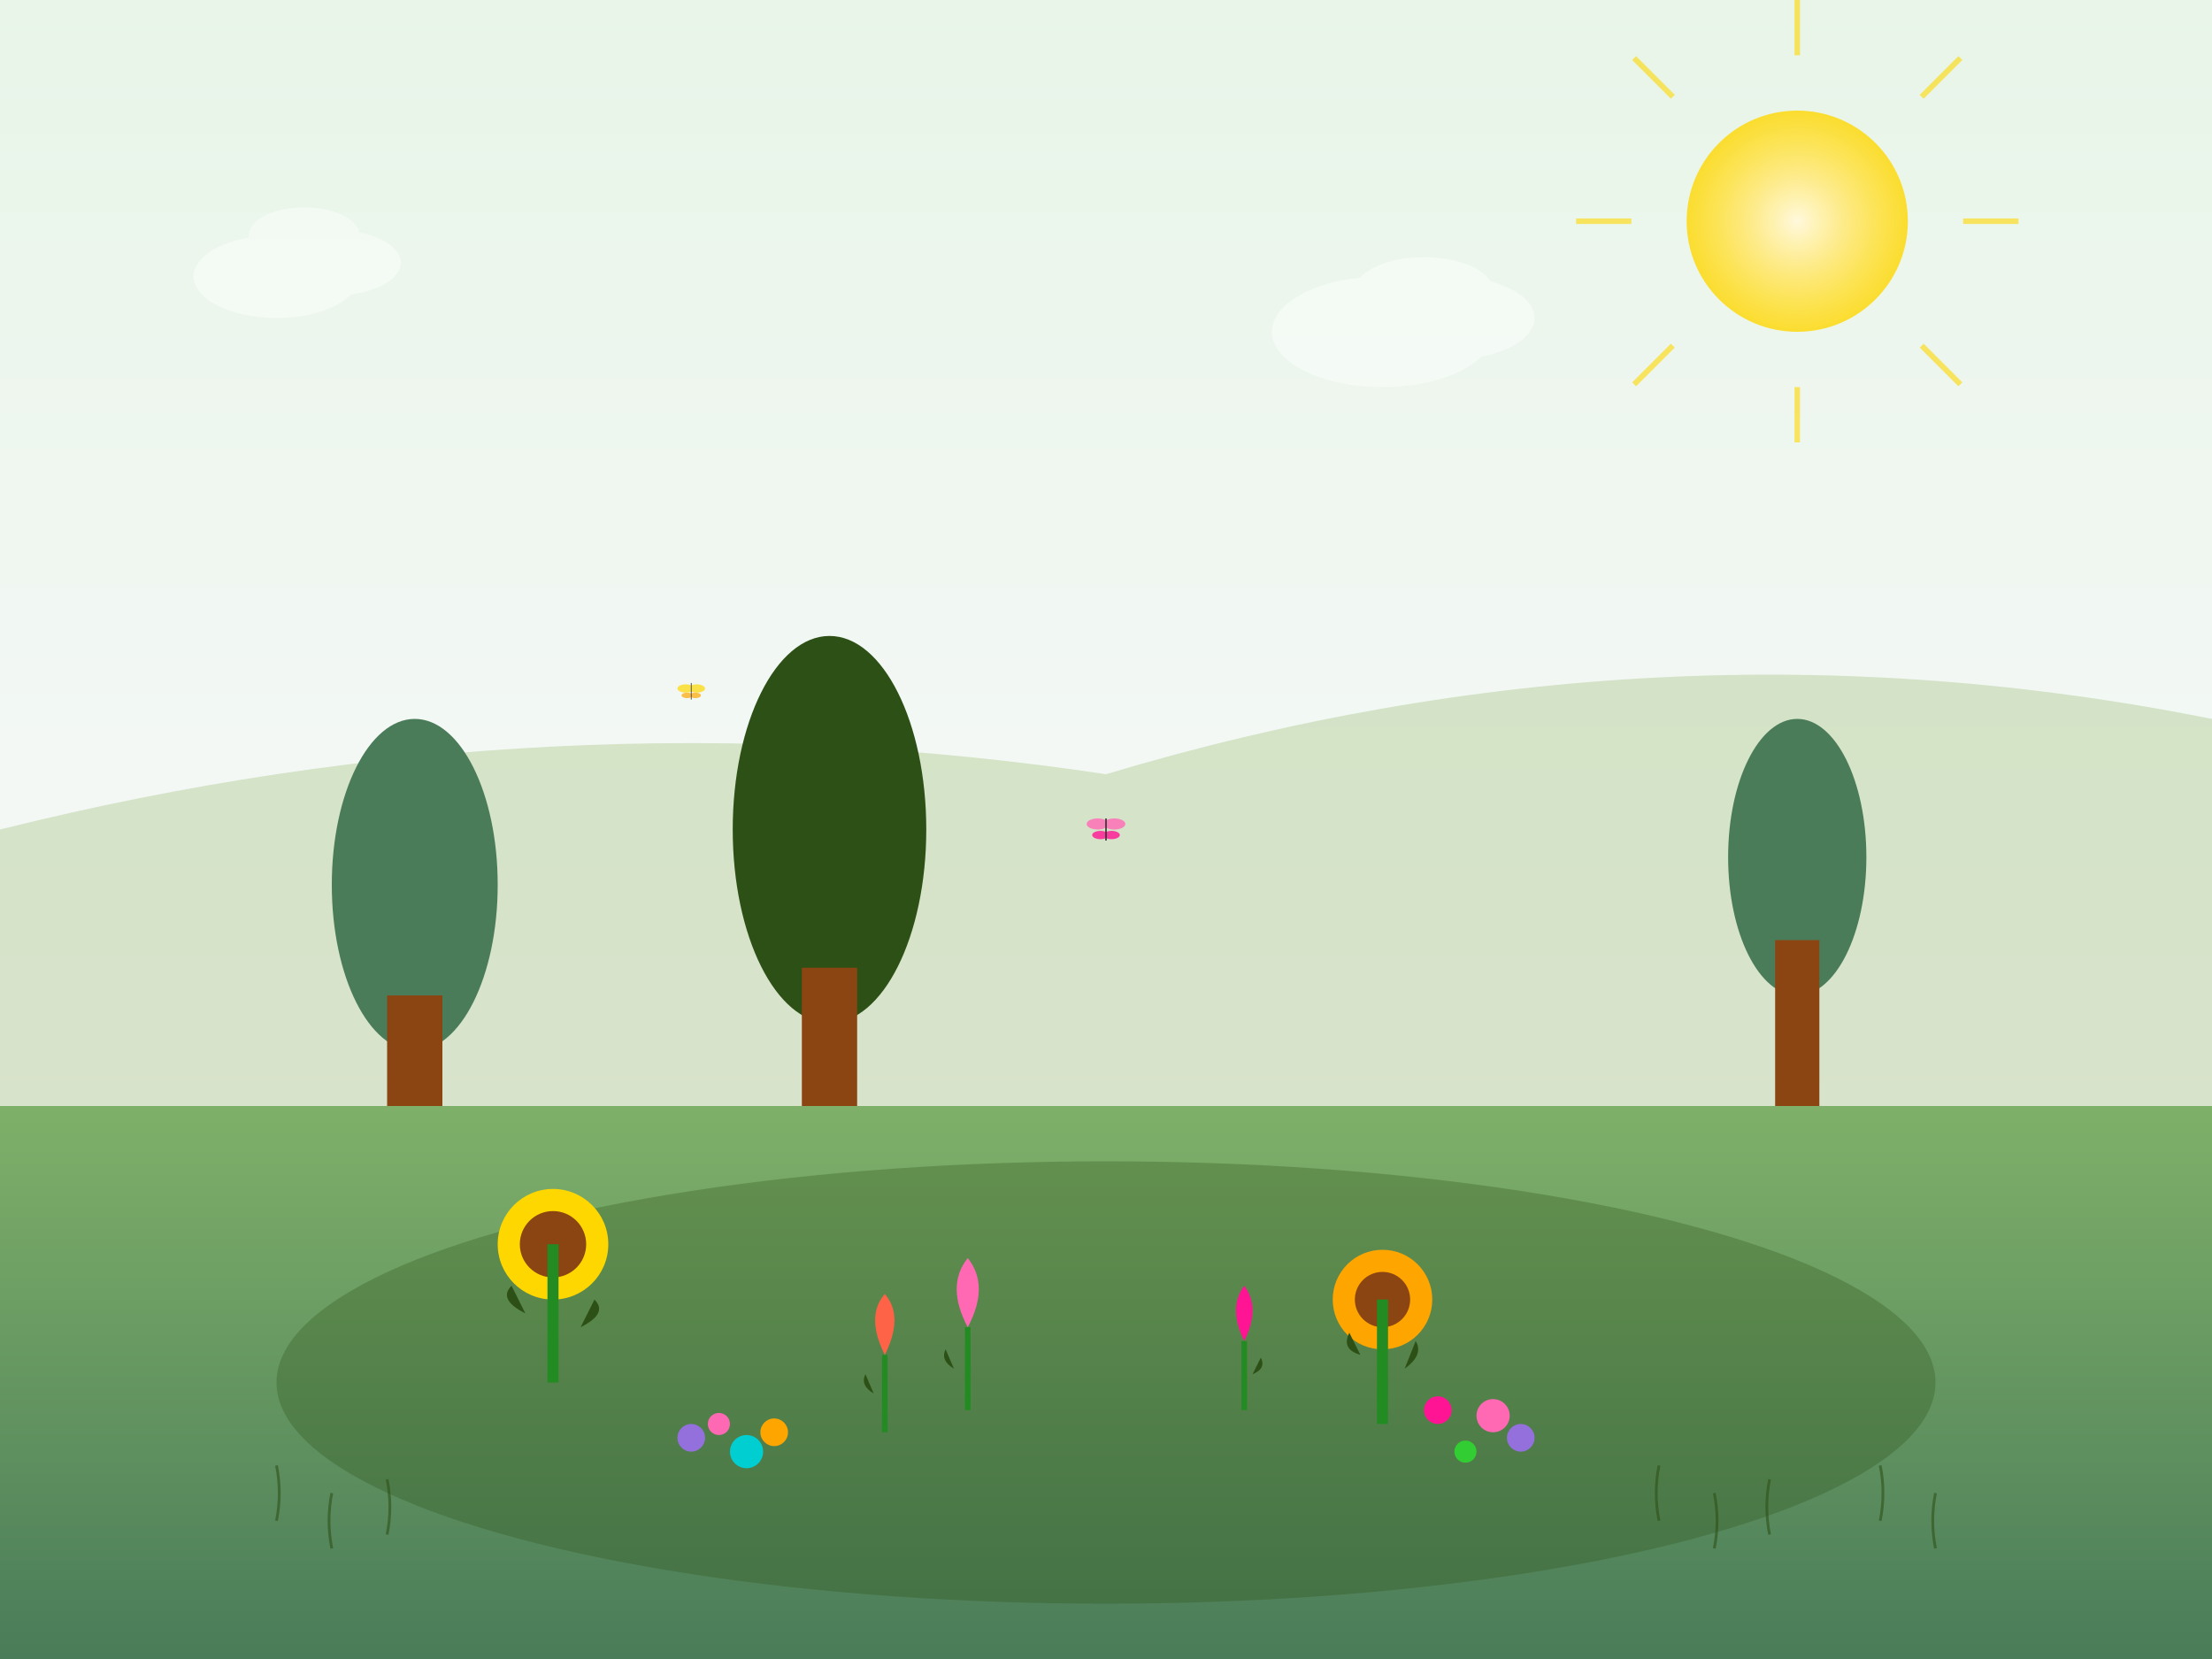 <svg xmlns="http://www.w3.org/2000/svg" viewBox="0 0 800 600" width="800" height="600">
  <rect x="0" y="0" width="800" height="600" fill="#333333" stroke="none"/>
  <defs>
    <linearGradient id="skyGradient" x1="0%" y1="0%" x2="0%" y2="100%">
      <stop offset="0%" style="stop-color:#e8f5e8;stop-opacity:1" />
      <stop offset="100%" style="stop-color:#f8f9fa;stop-opacity:1" />
    </linearGradient>
    <linearGradient id="grassGradient" x1="0%" y1="0%" x2="0%" y2="100%">
      <stop offset="0%" style="stop-color:#7fb069;stop-opacity:1" />
      <stop offset="100%" style="stop-color:#4a7c59;stop-opacity:1" />
    </linearGradient>
    <radialGradient id="sunGradient" cx="50%" cy="50%" r="50%">
      <stop offset="0%" style="stop-color:#fff8dc;stop-opacity:1" />
      <stop offset="100%" style="stop-color:#ffd700;stop-opacity:0.8" />
    </radialGradient>
  </defs>
  
  <!-- Sky background -->
  <rect width="800" height="400" fill="url(#skyGradient)"/>
  
  <!-- Ground -->
  <rect y="400" width="800" height="200" fill="url(#grassGradient)"/>
  
  <!-- Sun -->
  <circle cx="650" cy="80" r="40" fill="url(#sunGradient)"/>
  
  <!-- Sun rays -->
  <g stroke="#ffd700" stroke-width="2" opacity="0.6">
    <line x1="590" y1="80" x2="570" y2="80"/>
    <line x1="710" y1="80" x2="730" y2="80"/>
    <line x1="650" y1="20" x2="650" y2="0"/>
    <line x1="650" y1="140" x2="650" y2="160"/>
    <line x1="605" y1="35" x2="591" y2="21"/>
    <line x1="695" y1="125" x2="709" y2="139"/>
    <line x1="695" y1="35" x2="709" y2="21"/>
    <line x1="605" y1="125" x2="591" y2="139"/>
  </g>
  
  <!-- Mountains in background -->
  <path d="M0 300 Q200 250 400 280 Q600 220 800 260 L800 400 L0 400 Z" fill="#a7c484" opacity="0.4"/>
  
  <!-- Trees in background -->
  <ellipse cx="150" cy="320" rx="30" ry="60" fill="#4a7c59"/>
  <rect x="140" y="360" width="20" height="40" fill="#8b4513"/>
  
  <ellipse cx="300" cy="300" rx="35" ry="70" fill="#2d5016"/>
  <rect x="290" y="350" width="20" height="50" fill="#8b4513"/>
  
  <ellipse cx="650" cy="310" rx="25" ry="50" fill="#4a7c59"/>
  <rect x="642" y="340" width="16" height="60" fill="#8b4513"/>
  
  <!-- Large flower bed -->
  <ellipse cx="400" cy="500" rx="300" ry="80" fill="#2d5016" opacity="0.3"/>
  
  <!-- Various flowers -->
  <!-- Sunflowers -->
  <g transform="translate(200,450)">
    <circle cx="0" cy="0" r="20" fill="#ffd700"/>
    <circle cx="0" cy="0" r="12" fill="#8b4513"/>
    <rect x="-2" y="0" width="4" height="50" fill="#228b22"/>
    <path d="M-10 25 Q-20 20 -15 15" fill="#2d5016"/>
    <path d="M10 30 Q20 25 15 20" fill="#2d5016"/>
  </g>
  
  <g transform="translate(500,470)">
    <circle cx="0" cy="0" r="18" fill="#ffa500"/>
    <circle cx="0" cy="0" r="10" fill="#8b4513"/>
    <rect x="-2" y="0" width="4" height="45" fill="#228b22"/>
    <path d="M-8 20 Q-15 18 -12 12" fill="#2d5016"/>
    <path d="M8 25 Q15 20 12 15" fill="#2d5016"/>
  </g>
  
  <!-- Tulips -->
  <g transform="translate(350,480)">
    <path d="M0 0 Q-8 -15 0 -25 Q8 -15 0 0" fill="#ff69b4"/>
    <rect x="-1" y="0" width="2" height="30" fill="#228b22"/>
    <path d="M-5 15 Q-10 12 -8 8" fill="#2d5016"/>
  </g>
  
  <g transform="translate(450,485)">
    <path d="M0 0 Q-6 -12 0 -20 Q6 -12 0 0" fill="#ff1493"/>
    <rect x="-1" y="0" width="2" height="25" fill="#228b22"/>
    <path d="M3 12 Q8 10 6 6" fill="#2d5016"/>
  </g>
  
  <g transform="translate(320,490)">
    <path d="M0 0 Q-7 -14 0 -22 Q7 -14 0 0" fill="#ff6347"/>
    <rect x="-1" y="0" width="2" height="28" fill="#228b22"/>
    <path d="M-4 14 Q-9 11 -7 7" fill="#2d5016"/>
  </g>
  
  <!-- Small colorful flowers -->
  <circle cx="250" cy="520" r="5" fill="#9370db"/>
  <circle cx="260" cy="515" r="4" fill="#ff69b4"/>
  <circle cx="270" cy="525" r="6" fill="#00ced1"/>
  <circle cx="280" cy="518" r="5" fill="#ffa500"/>
  
  <circle cx="520" cy="510" r="5" fill="#ff1493"/>
  <circle cx="530" cy="525" r="4" fill="#32cd32"/>
  <circle cx="540" cy="512" r="6" fill="#ff69b4"/>
  <circle cx="550" cy="520" r="5" fill="#9370db"/>
  
  <!-- Grass details -->
  <g stroke="#2d5016" stroke-width="1" fill="none" opacity="0.6">
    <path d="M100 550 Q102 540 100 530"/>
    <path d="M120 560 Q118 550 120 540"/>
    <path d="M140 555 Q142 545 140 535"/>
    <path d="M600 550 Q598 540 600 530"/>
    <path d="M620 560 Q622 550 620 540"/>
    <path d="M640 555 Q638 545 640 535"/>
    <path d="M680 550 Q682 540 680 530"/>
    <path d="M700 560 Q698 550 700 540"/>
  </g>
  
  <!-- Butterflies -->
  <g transform="translate(400,300)" opacity="0.8">
    <ellipse cx="-3" cy="-2" rx="4" ry="2" fill="#ff69b4"/>
    <ellipse cx="3" cy="-2" rx="4" ry="2" fill="#ff69b4"/>
    <ellipse cx="-2" cy="2" rx="3" ry="1.5" fill="#ff1493"/>
    <ellipse cx="2" cy="2" rx="3" ry="1.5" fill="#ff1493"/>
    <line x1="0" y1="-4" x2="0" y2="4" stroke="#000" stroke-width="0.5"/>
  </g>
  
  <g transform="translate(250,250)" opacity="0.7">
    <ellipse cx="-2" cy="-1" rx="3" ry="1.5" fill="#ffd700"/>
    <ellipse cx="2" cy="-1" rx="3" ry="1.5" fill="#ffd700"/>
    <ellipse cx="-1.5" cy="1.5" rx="2" ry="1" fill="#ffa500"/>
    <ellipse cx="1.5" cy="1.5" rx="2" ry="1" fill="#ffa500"/>
    <line x1="0" y1="-3" x2="0" y2="3" stroke="#000" stroke-width="0.3"/>
  </g>
  
  <!-- Clouds -->
  <g opacity="0.4">
    <ellipse cx="100" cy="100" rx="30" ry="15" fill="white"/>
    <ellipse cx="120" cy="95" rx="25" ry="12" fill="white"/>
    <ellipse cx="110" cy="85" rx="20" ry="10" fill="white"/>
    
    <ellipse cx="500" cy="120" rx="40" ry="20" fill="white"/>
    <ellipse cx="525" cy="115" rx="30" ry="15" fill="white"/>
    <ellipse cx="515" cy="105" rx="25" ry="12" fill="white"/>
  </g>
</svg>
